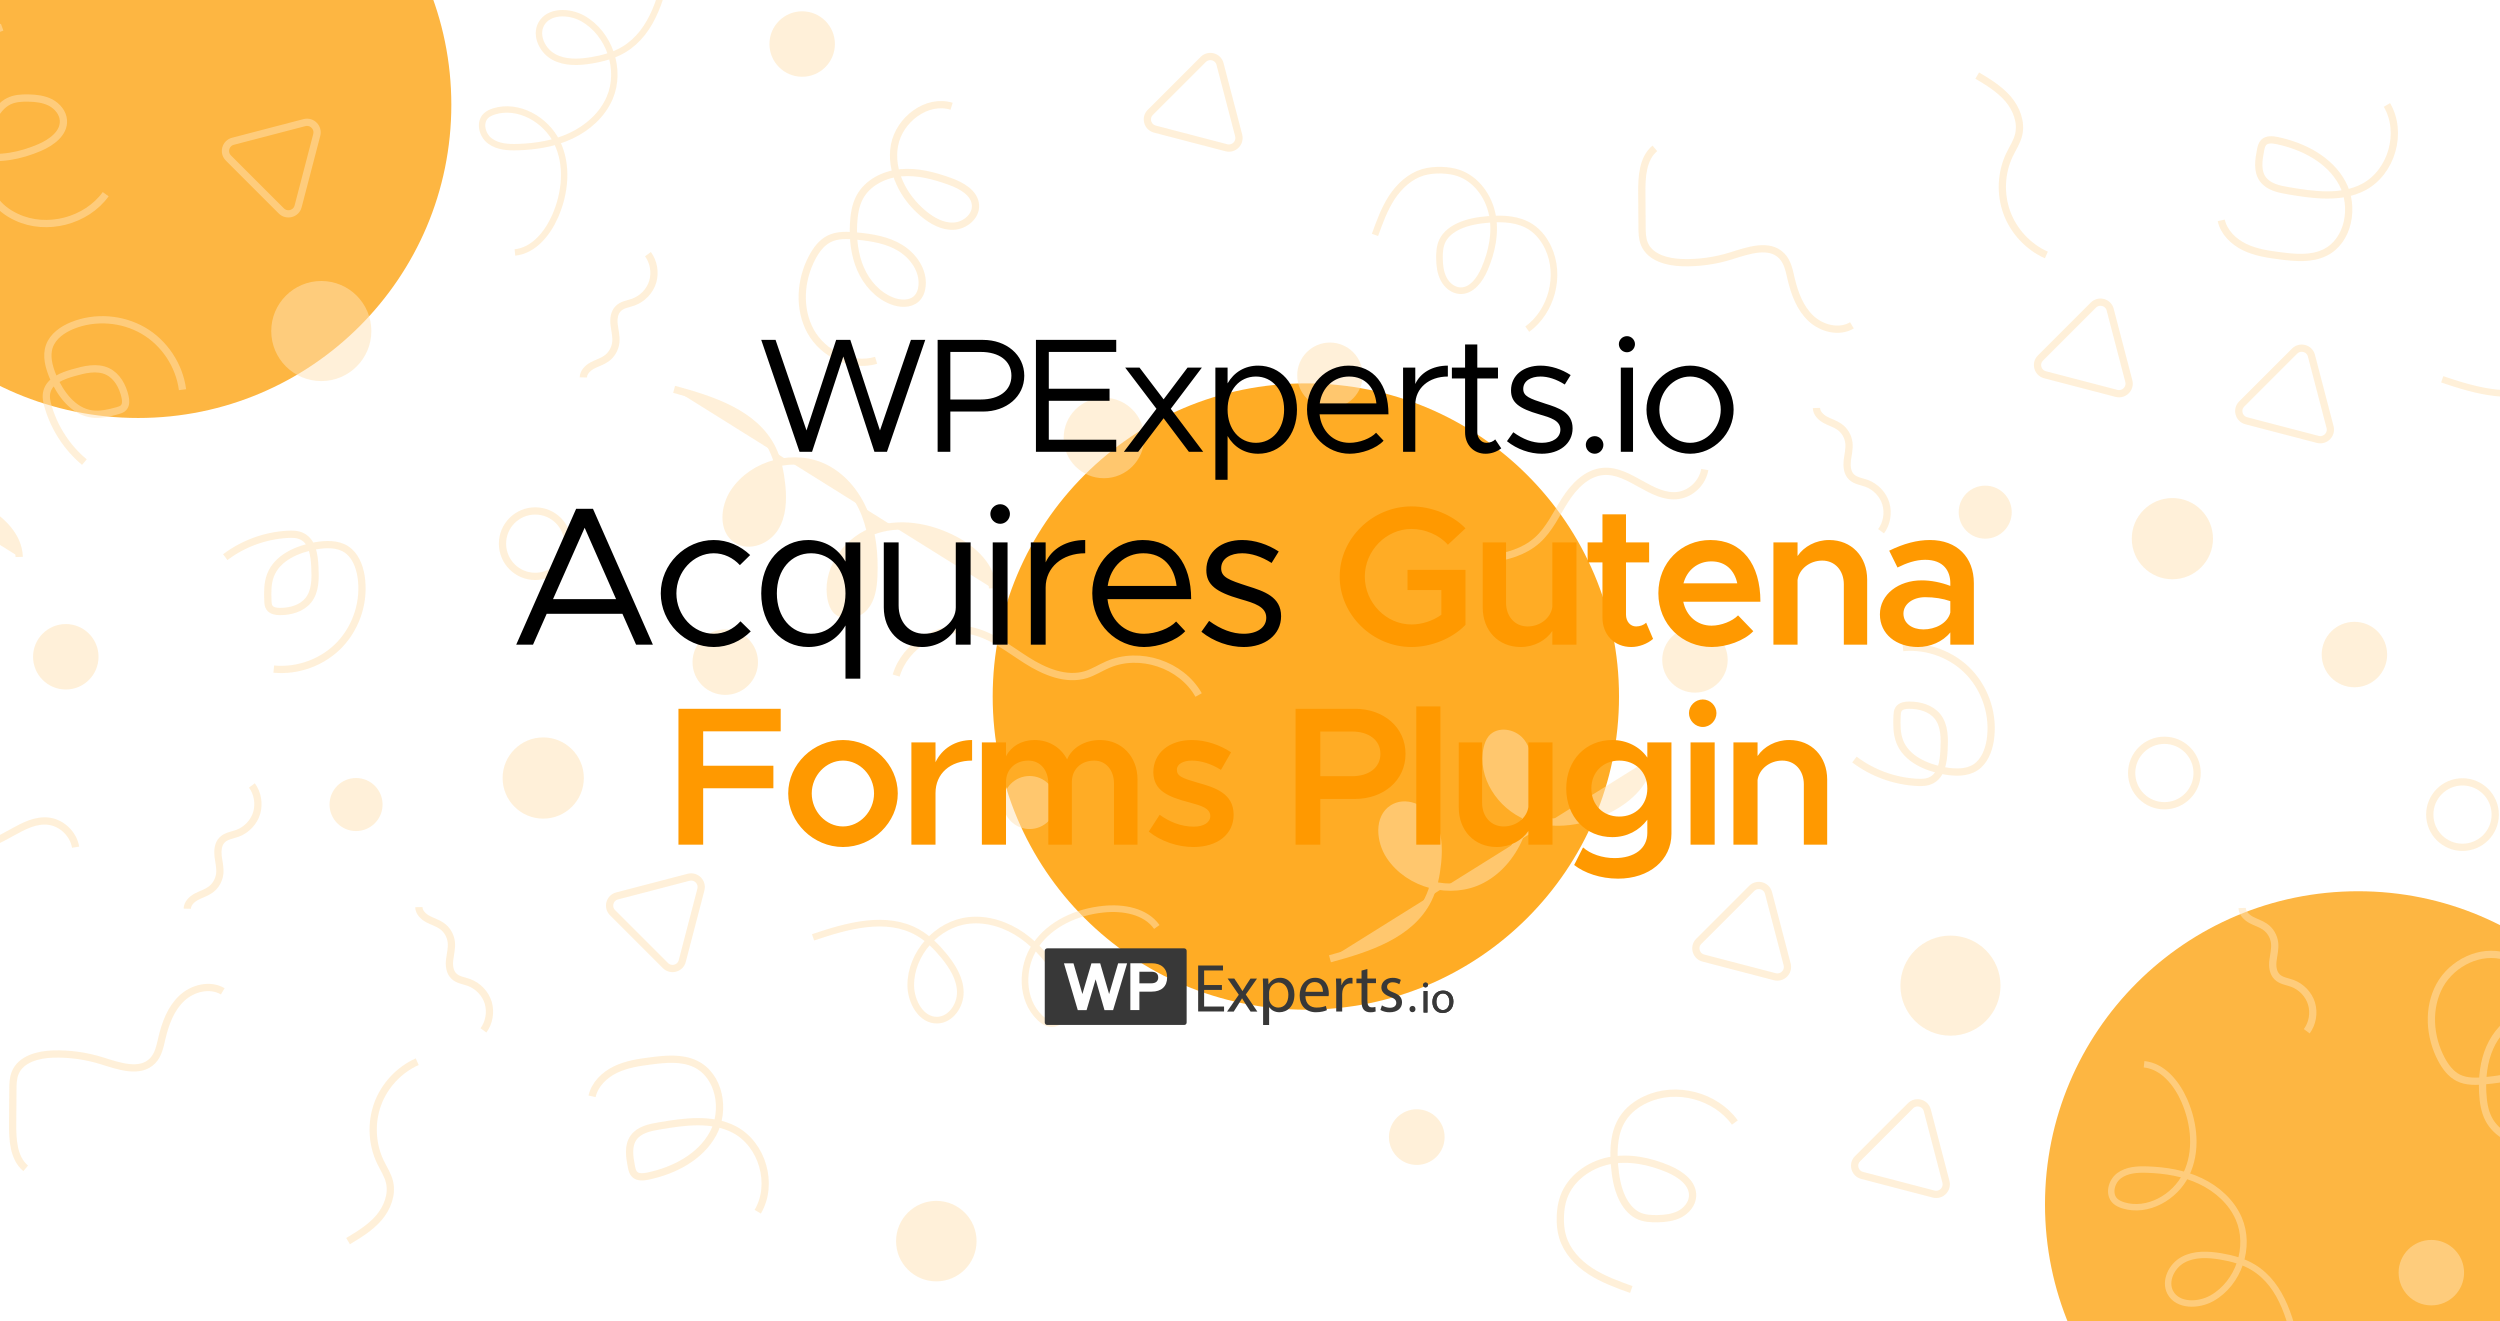 <svg width="350" height="185" viewBox="0 0 350 185" fill="none" xmlns="http://www.w3.org/2000/svg">
<g clip-path="url(#clip0_2443_143)">
<g filter="url(#filter0_f_2443_143)">
<circle cx="19.343" cy="14.675" r="43.843" fill="#FDB642"/>
</g>
<g filter="url(#filter1_f_2443_143)">
<circle cx="182.819" cy="97.515" r="43.843" fill="#FFAC25"/>
</g>
<g filter="url(#filter2_f_2443_143)">
<circle cx="330.142" cy="168.617" r="43.843" fill="#FDB642"/>
</g>
<g opacity="0.51">
<path d="M133.224 14.875C129.746 13.805 125.9 16.748 125.231 20.327C124.562 23.905 126.469 27.584 129.278 29.908C130.482 30.912 131.97 31.748 133.525 31.664C135.097 31.581 136.669 30.293 136.569 28.721C136.452 26.982 134.579 25.962 132.94 25.377C130.749 24.591 128.425 23.972 126.101 24.189C123.776 24.407 121.435 25.577 120.348 27.634C119.746 28.771 119.562 30.092 119.495 31.38C119.395 33.52 119.629 35.694 120.482 37.651C121.335 39.607 122.857 41.33 124.846 42.116C125.967 42.567 127.405 42.651 128.291 41.831C128.793 41.363 129.044 40.661 129.094 39.975C129.278 37.852 127.873 35.845 126.067 34.724C124.261 33.604 122.087 33.253 119.964 33.052C118.643 32.918 117.221 32.852 116.051 33.453C115.014 33.989 114.278 34.975 113.726 36.012C112.021 39.189 111.753 43.236 113.492 46.397C115.248 49.557 119.194 51.48 122.656 50.443" stroke="#FFE2B4" stroke-width="1.016" stroke-miterlimit="10"/>
<path d="M31.537 78.004C34.028 76.114 37.088 74.994 40.215 74.81C40.951 74.76 41.72 74.776 42.356 75.128C43.744 75.864 43.995 77.72 44.078 79.291C44.162 80.93 44.195 82.736 43.175 84.024C42.255 85.178 40.684 85.612 39.195 85.612C38.643 85.612 38.025 85.512 37.724 85.061C37.54 84.793 37.523 84.442 37.506 84.124C37.456 82.903 37.439 81.666 37.874 80.529C38.811 78.088 41.587 76.883 44.162 76.415C45.617 76.165 47.239 76.098 48.476 76.9C49.714 77.703 50.316 79.225 50.55 80.68C51.085 84.074 49.964 87.669 47.623 90.178C45.282 92.686 41.737 94.007 38.326 93.673" stroke="#FFE2B4" stroke-width="1.016" stroke-miterlimit="10"/>
<path d="M82.89 153.487C83.258 151.815 84.613 150.494 86.168 149.741C87.723 148.989 89.445 148.738 91.134 148.521C93.225 148.253 95.466 148.036 97.372 148.956C100.75 150.578 101.619 155.41 99.83 158.705C98.041 161.999 94.379 163.888 90.7 164.658C90.064 164.791 89.295 164.858 88.844 164.407C88.559 164.123 88.476 163.705 88.392 163.303C88.124 161.932 87.89 160.394 88.71 159.256C89.496 158.169 90.951 157.852 92.272 157.634C95.8 157.032 99.629 156.481 102.807 158.136C106.753 160.21 108.358 165.795 106.084 169.641" stroke="#FFE2B4" stroke-width="1.016" stroke-miterlimit="10"/>
<path d="M-19.6 106.098C-17.175 106.382 -14.717 107.068 -12.894 108.69C-11.172 110.211 -10.202 112.402 -8.965 114.342C-7.727 116.281 -5.921 118.154 -3.63 118.338C0.099 118.639 3.176 114.459 6.888 114.977C8.711 115.245 10.283 116.783 10.584 118.606" stroke="#FFE2B4" stroke-width="1.016" stroke-miterlimit="10"/>
<path d="M48.727 173.754C50.282 172.834 51.854 171.864 53.041 170.493C54.212 169.121 54.948 167.232 54.53 165.476C54.296 164.489 53.71 163.62 53.259 162.683C52.055 160.175 51.921 157.182 52.874 154.573C53.827 151.964 55.867 149.774 58.409 148.637" stroke="#FFE2B4" stroke-width="1.016" stroke-miterlimit="10"/>
<path d="M3.594 163.569C1.871 162.114 1.754 159.555 1.771 157.315C1.788 155.743 1.788 154.171 1.804 152.599C1.804 151.78 1.821 150.944 2.139 150.174C2.942 148.251 5.35 147.632 7.423 147.566C9.714 147.499 12.022 147.816 14.229 148.502C16.637 149.255 19.614 150.325 21.369 148.502C22.189 147.666 22.406 146.445 22.674 145.308C23.159 143.268 23.911 141.211 25.433 139.773C26.955 138.335 29.396 137.716 31.185 138.786" stroke="#FFE2B4" stroke-width="1.016" stroke-miterlimit="10"/>
<path d="M125.465 94.576C126.719 90.295 131.519 87.418 135.883 88.288C138.793 88.873 141.184 90.83 143.692 92.418C146.184 94.007 149.227 95.311 152.054 94.442C153.107 94.107 154.06 93.489 155.064 93.054C159.545 91.081 165.398 93.02 167.806 97.301" stroke="#FFE2B4" stroke-width="1.016" stroke-miterlimit="10"/>
<path d="M81.667 52.839C81.683 52.12 82.269 51.535 82.904 51.184C83.54 50.833 84.242 50.649 84.844 50.231C85.613 49.712 86.115 48.843 86.215 47.923C86.299 47.104 86.081 46.301 85.981 45.482C85.881 44.662 85.981 43.759 86.566 43.191C87.118 42.639 87.954 42.555 88.69 42.288C89.961 41.819 90.998 40.733 91.382 39.445C91.767 38.141 91.516 36.669 90.713 35.582" stroke="#FFE2B4" stroke-width="1.016" stroke-miterlimit="10"/>
<path d="M26.219 127.218C26.236 126.499 26.821 125.914 27.456 125.563C28.092 125.212 28.794 125.028 29.396 124.61C30.165 124.091 30.667 123.222 30.767 122.302C30.851 121.483 30.634 120.68 30.533 119.86C30.45 119.041 30.533 118.138 31.119 117.57C31.67 117.018 32.506 116.934 33.242 116.667C34.513 116.198 35.55 115.111 35.934 113.824C36.319 112.519 36.068 111.048 35.266 109.961" stroke="#FFE2B4" stroke-width="1.016" stroke-miterlimit="10"/>
<path d="M0.299 3.809C-1.674 4.511 -3.68 5.247 -5.436 6.384C-7.192 7.521 -8.714 9.16 -9.316 11.183C-9.6 12.12 -9.667 13.089 -9.634 14.059C-9.6 14.946 -9.483 15.849 -9.182 16.685C-8.246 19.377 -5.62 21.267 -2.828 21.835C-0.035 22.404 2.908 21.785 5.533 20.665C7.206 19.945 8.995 18.658 8.878 16.852C8.811 15.782 8.025 14.862 7.089 14.36C6.135 13.875 5.049 13.742 3.978 13.725C3.042 13.708 2.055 13.758 1.219 14.176C0.216 14.678 -0.503 15.631 -0.988 16.634C-1.674 18.073 -1.925 19.678 -2.058 21.267C-2.242 23.507 -2.109 25.882 -0.888 27.755C-0.119 28.942 1.052 29.828 2.34 30.414C6.554 32.387 12.072 30.949 14.798 27.186" stroke="#FFE2B4" stroke-width="1.016" stroke-miterlimit="10"/>
<path d="M-41.891 50.113C-36.573 51.551 -30.637 53.441 -28.162 58.374C-27.359 59.979 -27.008 61.785 -26.824 63.575C-26.623 65.615 -26.69 67.822 -27.794 69.544C-28.898 71.284 -31.356 72.27 -33.095 71.183C-35.202 69.862 -34.901 66.585 -33.53 64.511C-30.837 60.448 -24.934 58.926 -20.62 61.183C-18.045 62.521 -16.155 64.979 -15.118 67.688C-14.082 70.397 -13.814 73.357 -13.931 76.25C-13.998 77.789 -14.216 79.444 -15.219 80.615C-16.239 81.785 -18.296 82.136 -19.282 80.949C-19.583 80.581 -19.75 80.096 -19.868 79.628C-20.771 75.698 -18.011 71.534 -14.266 70.029C-10.52 68.524 -6.155 69.31 -2.594 71.183C0.065 72.588 2.607 74.963 2.691 77.972" fill="#FFE2B4"/>
<path d="M-41.891 50.113C-36.573 51.551 -30.637 53.441 -28.162 58.374C-27.359 59.979 -27.008 61.785 -26.824 63.575C-26.623 65.615 -26.69 67.822 -27.794 69.544C-28.898 71.284 -31.356 72.27 -33.095 71.183C-35.202 69.862 -34.901 66.585 -33.53 64.511C-30.837 60.448 -24.934 58.926 -20.62 61.183C-18.045 62.521 -16.155 64.979 -15.118 67.688C-14.082 70.397 -13.814 73.357 -13.931 76.25C-13.998 77.789 -14.216 79.444 -15.219 80.615C-16.239 81.785 -18.296 82.136 -19.282 80.949C-19.583 80.581 -19.75 80.096 -19.868 79.628C-20.771 75.698 -18.011 71.534 -14.266 70.029C-10.52 68.524 -6.155 69.31 -2.594 71.183C0.065 72.588 2.607 74.963 2.691 77.972" stroke="#FFE2B4" stroke-width="1.016" stroke-miterlimit="10"/>
<path d="M93.71 -5.691C92.807 -0.909 91.519 4.426 87.339 6.934C85.984 7.753 84.412 8.171 82.857 8.439C81.068 8.74 79.128 8.84 77.539 7.971C75.951 7.118 74.914 5.011 75.75 3.405C76.787 1.466 79.68 1.516 81.586 2.586C85.332 4.693 87.054 9.777 85.349 13.723C84.329 16.081 82.305 17.887 79.981 18.991C77.673 20.094 75.081 20.512 72.523 20.596C71.151 20.646 69.697 20.562 68.593 19.743C67.489 18.924 67.055 17.134 68.041 16.198C68.359 15.897 68.76 15.73 69.162 15.596C72.556 14.543 76.402 16.7 77.974 19.91C79.546 23.121 79.145 27 77.723 30.261C76.653 32.686 74.73 35.077 72.088 35.345" stroke="#FFE2B4" stroke-width="0.897" stroke-miterlimit="10"/>
<path d="M113.827 131.231C118.609 129.609 124.094 128.054 128.492 130.546C129.93 131.365 131.117 132.552 132.154 133.823C133.341 135.278 134.412 136.984 134.445 138.873C134.479 140.763 133.107 142.77 131.234 142.82C128.96 142.887 127.522 140.228 127.505 137.954C127.489 133.489 131.218 129.325 135.649 128.857C138.291 128.572 140.984 129.475 143.157 131.014C145.331 132.552 147.037 134.659 148.408 136.933C149.144 138.137 149.813 139.509 149.646 140.913C149.462 142.318 148.074 143.639 146.719 143.221C146.301 143.087 145.933 142.82 145.599 142.502C142.907 139.96 142.907 135.378 144.997 132.335C147.087 129.291 150.8 127.653 154.478 127.285C157.221 127 160.365 127.536 161.953 129.776" stroke="#FFE2B4" stroke-width="0.931" stroke-miterlimit="10"/>
<path d="M101.536 97.285C104.066 97.285 106.118 95.234 106.118 92.703C106.118 90.172 104.066 88.121 101.536 88.121C99.005 88.121 96.954 90.172 96.954 92.703C96.954 95.234 99.005 97.285 101.536 97.285Z" fill="#FFE2B4"/>
<path d="M74.931 80.695C77.461 80.695 79.513 78.644 79.513 76.113C79.513 73.583 77.461 71.531 74.931 71.531C72.4 71.531 70.349 73.583 70.349 76.113C70.349 78.644 72.4 80.695 74.931 80.695Z" stroke="#FFE2B4" stroke-width="1.016" stroke-miterlimit="10"/>
<path d="M9.212 96.531C11.743 96.531 13.794 94.48 13.794 91.949C13.794 89.419 11.743 87.367 9.212 87.367C6.682 87.367 4.63 89.419 4.63 91.949C4.63 94.48 6.682 96.531 9.212 96.531Z" fill="#FFE2B4"/>
<path d="M112.305 10.746C114.835 10.746 116.887 8.694 116.887 6.164C116.887 3.633 114.835 1.582 112.305 1.582C109.774 1.582 107.723 3.633 107.723 6.164C107.723 8.694 109.774 10.746 112.305 10.746Z" fill="#FFE2B4"/>
<path d="M154.545 66.951C157.658 66.951 160.181 64.427 160.181 61.315C160.181 58.203 157.658 55.68 154.545 55.68C151.433 55.68 148.91 58.203 148.91 61.315C148.91 64.427 151.433 66.951 154.545 66.951Z" fill="#FFE2B4"/>
<path d="M131.084 168.413C134.035 168.413 136.428 170.806 136.428 173.757C136.428 176.708 134.035 179.1 131.084 179.101C128.133 179.101 125.741 176.708 125.741 173.757C125.741 170.806 128.133 168.413 131.084 168.413Z" fill="#FFE2B4" stroke="#FFE2B4" stroke-width="0.583"/>
<path d="M76.051 114.609C79.191 114.609 81.737 112.064 81.737 108.924C81.737 105.784 79.191 103.238 76.051 103.238C72.911 103.238 70.366 105.784 70.366 108.924C70.366 112.064 72.911 114.609 76.051 114.609Z" fill="#FFE2B4"/>
<path d="M44.981 53.353C48.851 53.353 51.988 50.216 51.988 46.346C51.988 42.477 48.851 39.34 44.981 39.34C41.112 39.34 37.975 42.477 37.975 46.346C37.975 50.216 41.112 53.353 44.981 53.353Z" fill="#FFE2B4"/>
<path d="M49.847 116.347C51.898 116.347 53.56 114.684 53.56 112.634C53.56 110.584 51.898 108.922 49.847 108.922C47.797 108.922 46.135 110.584 46.135 112.634C46.135 114.684 47.797 116.347 49.847 116.347Z" fill="#FFE2B4"/>
<path d="M144.144 116.065C146.194 116.065 147.856 114.403 147.856 112.353C147.856 110.303 146.194 108.641 144.144 108.641C142.094 108.641 140.432 110.303 140.432 112.353C140.432 114.403 142.094 116.065 144.144 116.065Z" fill="#FFE2B4"/>
<path d="M96.402 122.819L86.402 125.428C85.349 125.695 84.981 127.016 85.767 127.786L93.158 135.177C93.927 135.946 95.248 135.595 95.516 134.541L98.124 124.541C98.392 123.505 97.456 122.551 96.402 122.819Z" stroke="#FFE2B4" stroke-width="1.016" stroke-miterlimit="10"/>
<path d="M42.623 17.167L32.623 19.775C31.57 20.043 31.202 21.364 31.988 22.133L39.379 29.524C40.148 30.294 41.469 29.942 41.737 28.889L44.346 18.889C44.613 17.852 43.677 16.899 42.623 17.167Z" stroke="#FFE2B4" stroke-width="1.016" stroke-miterlimit="10"/>
<path d="M11.811 64.695C9.409 62.692 7.629 59.962 6.747 56.957C6.532 56.251 6.376 55.498 6.575 54.8C6.98 53.282 8.732 52.62 10.245 52.185C11.822 51.735 13.575 51.296 15.059 52C16.39 52.637 17.167 54.071 17.502 55.521C17.626 56.058 17.668 56.684 17.295 57.079C17.076 57.318 16.738 57.413 16.432 57.501C15.254 57.825 14.052 58.119 12.846 57.952C10.256 57.588 8.459 55.154 7.423 52.751C6.852 51.389 6.421 49.824 6.925 48.438C7.429 47.051 8.776 46.122 10.141 45.567C13.328 44.282 17.084 44.565 20.054 46.282C23.025 47.999 25.11 51.156 25.551 54.555" stroke="#FFE2B4" stroke-width="1.016" stroke-miterlimit="10"/>
<path d="M94.376 54.508C99.694 55.946 105.63 57.836 108.105 62.769C108.908 64.374 109.259 66.18 109.443 67.969C109.643 70.009 109.576 72.217 108.473 73.939C107.369 75.678 104.911 76.665 103.172 75.578C101.065 74.257 101.366 70.979 102.737 68.906C105.429 64.842 111.332 63.32 115.647 65.578C118.222 66.916 120.111 69.374 121.148 72.083C122.185 74.792 122.453 77.752 122.336 80.645C122.269 82.183 122.051 83.839 121.048 85.009C120.028 86.18 117.971 86.531 116.984 85.344C116.683 84.976 116.516 84.491 116.399 84.022C115.496 80.093 118.255 75.929 122.001 74.424C125.747 72.919 130.111 73.705 133.673 75.578C136.332 76.983 138.874 79.357 138.957 82.367" fill="#FFE2B4"/>
<path d="M94.376 54.508C99.694 55.946 105.63 57.836 108.105 62.769C108.908 64.374 109.259 66.18 109.443 67.969C109.643 70.009 109.576 72.217 108.473 73.939C107.369 75.678 104.911 76.665 103.172 75.578C101.065 74.257 101.366 70.979 102.737 68.906C105.429 64.842 111.332 63.32 115.647 65.578C118.222 66.916 120.111 69.374 121.148 72.083C122.185 74.792 122.453 77.752 122.336 80.645C122.269 82.183 122.051 83.839 121.048 85.009C120.028 86.18 117.971 86.531 116.984 85.344C116.683 84.976 116.516 84.491 116.399 84.022C115.496 80.093 118.255 75.929 122.001 74.424C125.747 72.919 130.111 73.705 133.673 75.578C136.332 76.983 138.874 79.357 138.957 82.367" stroke="#FFE2B4" stroke-width="1.016" stroke-miterlimit="10"/>
<path d="M58.637 126.997C58.654 127.716 59.239 128.301 59.874 128.652C60.51 129.003 61.212 129.187 61.814 129.605C62.583 130.124 63.085 130.993 63.185 131.913C63.269 132.732 63.052 133.535 62.951 134.354C62.851 135.174 62.951 136.077 63.537 136.645C64.088 137.197 64.924 137.281 65.66 137.548C66.931 138.017 67.968 139.103 68.353 140.391C68.737 141.695 68.486 143.167 67.684 144.254" stroke="#FFE2B4" stroke-width="1.016" stroke-miterlimit="10"/>
<path d="M361.308 169.461C357.829 170.531 353.983 167.588 353.314 164.009C352.646 160.431 354.552 156.752 357.361 154.428C358.565 153.424 360.054 152.588 361.609 152.672C363.181 152.755 364.752 154.043 364.652 155.615C364.535 157.354 362.662 158.374 361.023 158.959C358.833 159.745 356.508 160.364 354.184 160.147C351.86 159.929 349.519 158.759 348.432 156.702C347.83 155.565 347.646 154.244 347.579 152.956C347.478 150.816 347.713 148.642 348.565 146.685C349.418 144.729 350.94 143.006 352.93 142.22C354.05 141.769 355.488 141.685 356.375 142.505C356.876 142.973 357.127 143.675 357.177 144.361C357.361 146.484 355.957 148.491 354.151 149.612C352.345 150.732 350.171 151.083 348.047 151.284C346.726 151.418 345.305 151.484 344.134 150.882C343.097 150.347 342.361 149.361 341.81 148.324C340.104 145.147 339.836 141.1 341.575 137.939C343.331 134.779 347.278 132.856 350.739 133.893" stroke="#FFE2B4" stroke-width="1.016" stroke-miterlimit="10"/>
<path d="M259.62 106.332C262.111 108.222 265.172 109.342 268.299 109.526C269.034 109.576 269.804 109.559 270.439 109.208C271.827 108.472 272.078 106.616 272.162 105.044C272.245 103.406 272.279 101.6 271.259 100.312C270.339 99.158 268.767 98.723 267.279 98.723C266.727 98.723 266.108 98.824 265.807 99.275C265.623 99.543 265.606 99.894 265.59 100.212C265.54 101.432 265.523 102.67 265.958 103.807C266.894 106.248 269.67 107.452 272.245 107.921C273.7 108.171 275.322 108.238 276.559 107.436C277.797 106.633 278.399 105.111 278.633 103.656C279.168 100.262 278.048 96.667 275.707 94.158C273.366 91.65 269.82 90.329 266.409 90.663" stroke="#FFE2B4" stroke-width="1.016" stroke-miterlimit="10"/>
<path d="M310.974 30.849C311.342 32.521 312.696 33.842 314.251 34.594C315.807 35.347 317.529 35.598 319.218 35.815C321.308 36.083 323.549 36.3 325.455 35.38C328.833 33.758 329.703 28.926 327.913 25.631C326.124 22.337 322.462 20.448 318.783 19.678C318.148 19.544 317.378 19.478 316.927 19.929C316.643 20.213 316.559 20.631 316.475 21.033C316.208 22.404 315.974 23.942 316.793 25.079C317.579 26.166 319.034 26.484 320.355 26.702C323.883 27.304 327.713 27.855 330.89 26.2C334.836 24.126 336.442 18.541 334.168 14.695" stroke="#FFE2B4" stroke-width="1.016" stroke-miterlimit="10"/>
<path d="M208.483 78.242C210.908 77.958 213.366 77.272 215.189 75.65C216.911 74.129 217.881 71.938 219.119 69.998C220.356 68.058 222.162 66.186 224.453 66.001C228.182 65.701 231.259 69.881 234.971 69.363C236.794 69.095 238.366 67.557 238.667 65.734" stroke="#FFE2B4" stroke-width="1.016" stroke-miterlimit="10"/>
<path d="M276.81 10.582C278.365 11.502 279.937 12.472 281.125 13.843C282.295 15.214 283.031 17.104 282.613 18.86C282.379 19.847 281.794 20.716 281.342 21.652C280.138 24.161 280.004 27.154 280.957 29.763C281.911 32.371 283.951 34.562 286.492 35.699" stroke="#FFE2B4" stroke-width="1.016" stroke-miterlimit="10"/>
<path d="M231.677 20.767C229.955 22.222 229.838 24.78 229.854 27.021C229.871 28.593 229.871 30.165 229.888 31.737C229.888 32.556 229.905 33.392 230.222 34.162C231.025 36.085 233.433 36.703 235.506 36.77C237.797 36.837 240.105 36.52 242.312 35.834C244.72 35.081 247.697 34.011 249.453 35.834C250.272 36.67 250.49 37.891 250.757 39.028C251.242 41.068 251.995 43.125 253.516 44.563C255.038 46.001 257.479 46.62 259.269 45.55" stroke="#FFE2B4" stroke-width="1.016" stroke-miterlimit="10"/>
<path d="M313.9 127.118C313.917 127.837 314.502 128.422 315.138 128.773C315.773 129.124 316.475 129.308 317.077 129.726C317.847 130.245 318.348 131.114 318.449 132.034C318.532 132.853 318.315 133.656 318.215 134.475C318.114 135.295 318.215 136.198 318.8 136.766C319.352 137.318 320.188 137.402 320.924 137.669C322.194 138.138 323.231 139.225 323.616 140.512C324 141.816 323.75 143.288 322.947 144.375" stroke="#FFE2B4" stroke-width="1.016" stroke-miterlimit="10"/>
<path d="M254.302 57.118C254.319 57.837 254.904 58.422 255.54 58.773C256.175 59.124 256.877 59.308 257.479 59.726C258.249 60.245 258.75 61.114 258.851 62.034C258.934 62.853 258.717 63.656 258.617 64.475C258.533 65.295 258.617 66.198 259.202 66.766C259.754 67.318 260.59 67.402 261.326 67.669C262.596 68.138 263.633 69.225 264.018 70.512C264.402 71.817 264.152 73.288 263.349 74.375" stroke="#FFE2B4" stroke-width="1.016" stroke-miterlimit="10"/>
<path d="M228.383 180.531C226.41 179.829 224.403 179.093 222.647 177.956C220.891 176.819 219.37 175.18 218.768 173.157C218.483 172.22 218.416 171.25 218.45 170.281C218.483 169.394 218.6 168.491 218.901 167.655C219.838 164.963 222.463 163.073 225.256 162.505C228.048 161.936 230.991 162.555 233.617 163.675C235.289 164.394 237.078 165.682 236.961 167.488C236.894 168.558 236.108 169.478 235.172 169.98C234.219 170.464 233.132 170.598 232.062 170.615C231.125 170.632 230.139 170.582 229.303 170.163C228.299 169.662 227.58 168.709 227.095 167.705C226.41 166.267 226.159 164.662 226.025 163.073C225.841 160.832 225.975 158.458 227.196 156.585C227.965 155.398 229.135 154.511 230.423 153.926C234.637 151.953 240.155 153.391 242.881 157.154" stroke="#FFE2B4" stroke-width="1.016" stroke-miterlimit="10"/>
<path d="M192.497 32.888C193.149 31.082 193.801 29.276 194.838 27.671C195.892 26.066 197.38 24.678 199.203 24.126C200.055 23.875 200.942 23.808 201.828 23.825C202.631 23.858 203.45 23.959 204.219 24.226C206.677 25.079 208.4 27.47 208.918 30.029C209.437 32.587 208.868 35.246 207.848 37.637C207.196 39.159 206.009 40.798 204.37 40.697C203.4 40.631 202.564 39.928 202.112 39.059C201.661 38.189 201.544 37.203 201.527 36.216C201.51 35.363 201.56 34.46 201.945 33.691C202.397 32.771 203.266 32.119 204.186 31.684C205.507 31.066 206.962 30.831 208.417 30.714C210.457 30.547 212.631 30.664 214.336 31.785C215.406 32.487 216.226 33.557 216.761 34.728C218.55 38.574 217.246 43.59 213.818 46.082" stroke="#FFE2B4" stroke-width="0.926" stroke-miterlimit="10"/>
<path d="M186.193 134.227C191.51 132.788 197.447 130.899 199.922 125.966C200.724 124.36 201.075 122.554 201.259 120.765C201.46 118.725 201.393 116.518 200.289 114.795C199.186 113.056 196.728 112.07 194.989 113.157C192.882 114.478 193.183 117.755 194.554 119.829C197.246 123.892 203.149 125.414 207.463 123.156C210.039 121.819 211.928 119.361 212.965 116.652C214.002 113.943 214.269 110.983 214.152 108.09C214.085 106.551 213.868 104.896 212.865 103.725C211.845 102.555 209.788 102.204 208.801 103.391C208.5 103.759 208.333 104.244 208.216 104.712C207.313 108.642 210.072 112.805 213.818 114.31C217.564 115.815 221.928 115.029 225.49 113.157C228.149 111.752 230.69 109.377 230.774 106.367" fill="#FFE2B4"/>
<path d="M186.193 134.227C191.51 132.788 197.447 130.899 199.922 125.966C200.724 124.36 201.075 122.554 201.259 120.765C201.46 118.725 201.393 116.518 200.289 114.795C199.186 113.056 196.728 112.07 194.989 113.157C192.882 114.478 193.183 117.755 194.554 119.829C197.246 123.892 203.149 125.414 207.463 123.156C210.039 121.819 211.928 119.361 212.965 116.652C214.002 113.943 214.269 110.983 214.152 108.09C214.085 106.551 213.868 104.896 212.865 103.725C211.845 102.555 209.788 102.204 208.801 103.391C208.5 103.759 208.333 104.244 208.216 104.712C207.313 108.642 210.072 112.805 213.818 114.31C217.564 115.815 221.928 115.029 225.49 113.157C228.149 111.752 230.69 109.377 230.774 106.367" stroke="#FFE2B4" stroke-width="1.016" stroke-miterlimit="10"/>
<path d="M321.793 190.031C320.89 185.249 319.603 179.914 315.422 177.406C314.067 176.587 312.496 176.169 310.94 175.901C309.151 175.6 307.211 175.5 305.623 176.369C304.034 177.222 302.997 179.329 303.833 180.934C304.87 182.874 307.763 182.824 309.67 181.754C313.415 179.647 315.138 174.563 313.432 170.617C312.412 168.259 310.389 166.453 308.064 165.349C305.757 164.246 303.165 163.828 300.606 163.744C299.235 163.694 297.78 163.777 296.676 164.597C295.573 165.416 295.138 167.205 296.125 168.142C296.442 168.443 296.844 168.61 297.245 168.744C300.64 169.797 304.486 167.64 306.058 164.43C307.629 161.219 307.228 157.339 305.807 154.078C304.736 151.654 302.813 149.262 300.171 148.995" stroke="#FFE2B4" stroke-width="0.897" stroke-miterlimit="10"/>
<path d="M341.91 53.105C346.692 54.727 352.177 56.282 356.575 53.79C358.013 52.971 359.201 51.784 360.237 50.513C361.425 49.058 362.495 47.352 362.528 45.463C362.562 43.573 361.191 41.566 359.318 41.516C357.044 41.449 355.605 44.108 355.589 46.382C355.572 50.847 359.301 55.011 363.732 55.479C366.375 55.764 369.067 54.861 371.241 53.322C373.415 51.784 375.12 49.677 376.491 47.403C377.227 46.199 377.896 44.827 377.729 43.423C377.545 42.018 376.157 40.697 374.803 41.115C374.384 41.249 374.017 41.516 373.682 41.834C370.99 44.376 370.99 48.958 373.08 52.001C375.17 55.044 378.883 56.683 382.562 57.051C385.304 57.336 388.448 56.8 390.036 54.56" stroke="#FFE2B4" stroke-width="0.931" stroke-miterlimit="10"/>
<path d="M329.619 87.055C332.15 87.055 334.201 89.106 334.201 91.637C334.201 94.167 332.15 96.219 329.619 96.219C327.089 96.219 325.037 94.167 325.037 91.637C325.037 89.106 327.089 87.055 329.619 87.055Z" fill="#FFE2B4"/>
<path d="M303.014 103.641C305.545 103.641 307.596 105.692 307.596 108.223C307.596 110.753 305.545 112.805 303.014 112.805C300.484 112.805 298.432 110.753 298.432 108.223C298.432 105.692 300.484 103.641 303.014 103.641Z" stroke="#FFE2B4" stroke-width="1.016" stroke-miterlimit="10"/>
<path d="M237.296 87.805C239.826 87.805 241.878 89.856 241.878 92.387C241.878 94.917 239.826 96.969 237.296 96.969C234.765 96.969 232.714 94.917 232.714 92.387C232.714 89.856 234.765 87.805 237.296 87.805Z" fill="#FFE2B4"/>
<path d="M340.388 173.59C342.919 173.59 344.97 175.642 344.97 178.172C344.97 180.703 342.919 182.754 340.388 182.754C337.858 182.754 335.806 180.703 335.806 178.172C335.806 175.642 337.858 173.59 340.388 173.59Z" fill="#FFE2B4"/>
<path d="M198.35 155.297C200.502 155.297 202.246 157.042 202.246 159.194C202.246 161.345 200.502 163.09 198.35 163.09C196.198 163.09 194.453 161.345 194.453 159.194C194.453 157.042 196.198 155.297 198.35 155.297Z" fill="#FFE2B4"/>
<path d="M186.193 47.957C188.723 47.957 190.775 50.009 190.775 52.539C190.775 55.07 188.723 57.121 186.193 57.121C183.662 57.121 181.611 55.07 181.611 52.539C181.611 50.009 183.662 47.957 186.193 47.957Z" fill="#FFE2B4"/>
<path d="M304.135 69.727C307.275 69.727 309.82 72.272 309.82 75.412C309.82 78.552 307.275 81.098 304.135 81.098C300.994 81.098 298.449 78.552 298.449 75.412C298.449 72.272 300.994 69.727 304.135 69.727Z" fill="#FFE2B4"/>
<path d="M273.065 130.983C276.934 130.983 280.071 134.12 280.071 137.989C280.071 141.859 276.934 144.996 273.065 144.996C269.195 144.996 266.058 141.859 266.058 137.989C266.058 134.12 269.195 130.983 273.065 130.983Z" fill="#FFE2B4"/>
<path d="M277.931 67.989C279.981 67.989 281.643 69.651 281.643 71.702C281.643 73.752 279.981 75.414 277.931 75.414C275.88 75.414 274.218 73.752 274.218 71.702C274.218 69.651 275.88 67.989 277.931 67.989Z" fill="#FFE2B4"/>
<path d="M324.485 61.517L314.486 58.908C313.432 58.641 313.064 57.32 313.85 56.55L321.241 49.159C322.011 48.39 323.332 48.741 323.599 49.795L326.208 59.794C326.475 60.831 325.539 61.784 324.485 61.517Z" stroke="#FFE2B4" stroke-width="1.016" stroke-miterlimit="10"/>
<path d="M270.707 167.169L260.707 164.561C259.653 164.293 259.285 162.972 260.071 162.203L267.463 154.812C268.232 154.042 269.553 154.393 269.82 155.447L272.429 165.447C272.697 166.484 271.76 167.437 270.707 167.169Z" stroke="#FFE2B4" stroke-width="1.016" stroke-miterlimit="10"/>
<path d="M248.478 136.74L238.478 134.131C237.425 133.863 237.057 132.542 237.843 131.773L245.234 124.382C246.003 123.613 247.324 123.964 247.592 125.017L250.2 135.017C250.468 136.054 249.531 137.007 248.478 136.74Z" stroke="#FFE2B4" stroke-width="1.016" stroke-miterlimit="10"/>
<path d="M344.75 109.461C347.28 109.461 349.332 111.513 349.332 114.043C349.332 116.574 347.28 118.625 344.75 118.625C342.219 118.625 340.168 116.574 340.168 114.043C340.168 111.513 342.219 109.461 344.75 109.461Z" stroke="#FFE2B4" stroke-width="1.016" stroke-miterlimit="10"/>
<path d="M296.311 55.075L286.311 52.467C285.258 52.199 284.89 50.878 285.676 50.109L293.067 42.718C293.836 41.949 295.157 42.3 295.425 43.353L298.034 53.353C298.301 54.39 297.365 55.343 296.311 55.075Z" stroke="#FFE2B4" stroke-width="1.016" stroke-miterlimit="10"/>
<path d="M171.691 20.685L161.691 18.076C160.638 17.809 160.27 16.488 161.056 15.718L168.447 8.327C169.216 7.558 170.538 7.909 170.805 8.963L173.414 18.962C173.681 19.999 172.745 20.952 171.691 20.685Z" stroke="#FFE2B4" stroke-width="1.016" stroke-miterlimit="10"/>
</g>
<path d="M111.931 63.25L106.573 47.585H108.579L112.911 60.263L117.061 47.585H119.045L123.195 60.263L127.528 47.585H129.534L124.176 63.25H122.42L118.065 49.911L113.687 63.25H111.931ZM131.268 63.25V47.585H137.63C140.868 47.585 143.399 49.66 143.399 52.602C143.399 55.543 140.868 57.618 137.63 57.618H133.047V63.25H131.268ZM133.047 55.931H137.311C139.865 55.931 141.598 54.699 141.598 52.602C141.598 50.504 139.865 49.272 137.311 49.272H133.047V55.931ZM156.272 49.272H146.832V54.426H155.337V56.113H146.832V61.563H156.272V63.25H145.031V47.585H156.272V49.272ZM168.447 63.25H166.441L162.906 58.553L159.349 63.25H157.343L161.903 57.23L157.525 51.461H159.532L162.906 55.908L166.258 51.461H168.265L163.91 57.23L168.447 63.25ZM176.149 51.188C179.25 51.188 181.576 53.742 181.576 57.344C181.576 60.97 179.25 63.524 176.149 63.524C174.257 63.524 172.752 62.589 171.862 61.038V67.172H170.152V51.461H171.862V53.673C172.752 52.123 174.257 51.188 176.149 51.188ZM175.83 61.996C178.133 61.996 179.775 60.058 179.775 57.344C179.775 54.631 178.133 52.715 175.83 52.715C173.504 52.715 171.862 54.631 171.862 57.344C171.862 60.058 173.504 61.996 175.83 61.996ZM188.934 61.996C190.325 61.996 191.921 61.38 192.651 60.582L193.7 61.7C192.674 62.817 190.599 63.524 188.957 63.524C185.81 63.524 182.983 60.947 182.983 57.322C182.983 53.81 185.628 51.188 188.797 51.188C192.354 51.188 194.384 53.878 194.384 58.005H184.739C184.989 60.309 186.608 61.996 188.934 61.996ZM188.866 52.715C186.768 52.715 185.081 54.198 184.761 56.478H192.696C192.468 54.357 191.214 52.715 188.866 52.715ZM198.14 53.764C198.847 52.191 200.534 51.188 202.7 51.188V52.715C200.032 52.715 198.14 54.357 198.14 56.66V63.25H196.43V51.461H198.14V53.764ZM209.33 61.517L210.173 62.771C209.558 63.25 208.783 63.524 207.984 63.524C206.297 63.524 205.111 62.27 205.111 60.514V52.989H203.264V51.461H205.111V48.224H206.822V51.461H209.717V52.989H206.822V60.514C206.822 61.38 207.414 61.996 208.099 61.996C208.623 61.996 209.079 61.791 209.33 61.517ZM215.854 63.524C214.212 63.524 212.388 62.908 210.974 61.768L211.864 60.514C213.209 61.494 214.554 61.996 215.854 61.996C217.404 61.996 218.453 61.266 218.453 60.149C218.453 58.872 217.085 58.462 215.489 58.005C212.639 57.185 211.544 56.341 211.544 54.654C211.544 52.51 213.323 51.188 215.671 51.188C217.131 51.188 218.636 51.689 219.89 52.51L219.069 53.833C217.883 53.08 216.72 52.715 215.671 52.715C214.349 52.715 213.254 53.308 213.254 54.448C213.254 55.474 214.121 55.794 216.31 56.501C218.202 57.093 220.163 57.732 220.163 59.967C220.163 62.133 218.294 63.524 215.854 63.524ZM223.267 63.524C222.56 63.524 222.013 62.954 222.013 62.27C222.013 61.631 222.56 61.061 223.267 61.061C223.928 61.061 224.475 61.631 224.475 62.27C224.475 62.954 223.928 63.524 223.267 63.524ZM227.78 49.318C227.141 49.318 226.64 48.794 226.64 48.178C226.64 47.585 227.141 47.061 227.78 47.061C228.395 47.061 228.897 47.585 228.897 48.178C228.897 48.794 228.395 49.318 227.78 49.318ZM226.913 63.25V51.461H228.623V63.25H226.913ZM236.618 63.524C233.312 63.524 230.507 60.696 230.507 57.344C230.507 53.992 233.312 51.188 236.618 51.188C239.924 51.188 242.706 53.992 242.706 57.344C242.706 60.696 239.924 63.524 236.618 63.524ZM236.618 61.996C238.944 61.996 240.905 59.875 240.905 57.344C240.905 54.836 238.944 52.715 236.618 52.715C234.269 52.715 232.309 54.836 232.309 57.344C232.309 59.875 234.269 61.996 236.618 61.996ZM89.05 90.25L87.139 85.931H76.535L74.624 90.25H72.271L80.66 71.228H83.014L91.403 90.25H89.05ZM77.421 83.882H86.253L81.851 73.886L77.421 83.882ZM99.928 90.582C95.913 90.582 92.508 87.149 92.508 83.079C92.508 79.009 95.913 75.603 99.928 75.603C101.866 75.603 103.666 76.406 105.023 77.707L103.583 79.119C102.641 78.095 101.34 77.458 99.928 77.458C97.076 77.458 94.695 80.033 94.695 83.079C94.695 86.152 97.076 88.727 99.928 88.727C101.368 88.727 102.697 88.063 103.666 86.983L105.106 88.395C103.749 89.752 101.922 90.582 99.928 90.582ZM118.368 75.935H120.445V95.012H118.368V87.564C117.288 89.447 115.461 90.582 113.163 90.582C109.397 90.582 106.573 87.481 106.573 83.079C106.573 78.704 109.397 75.603 113.163 75.603C115.461 75.603 117.288 76.738 118.368 78.621V75.935ZM113.55 88.727C116.375 88.727 118.368 86.374 118.368 83.079C118.368 79.784 116.375 77.458 113.55 77.458C110.754 77.458 108.76 79.784 108.76 83.079C108.76 86.374 110.754 88.727 113.55 88.727ZM133.81 75.935H135.886V90.25H133.81V87.952C132.979 89.475 131.124 90.582 129.103 90.582C125.946 90.582 123.731 88.284 123.731 85.045V75.935H125.808V84.768C125.808 87.094 127.275 88.727 129.38 88.727C131.788 88.727 133.81 87.038 133.81 85.045V75.935ZM140.034 73.333C139.259 73.333 138.649 72.696 138.649 71.948C138.649 71.228 139.259 70.591 140.034 70.591C140.781 70.591 141.391 71.228 141.391 71.948C141.391 72.696 140.781 73.333 140.034 73.333ZM138.982 90.25V75.935H141.058V90.25H138.982ZM146.391 78.732C147.25 76.821 149.299 75.603 151.929 75.603V77.458C148.689 77.458 146.391 79.452 146.391 82.248V90.25H144.315V75.935H146.391V78.732ZM160.145 88.727C161.834 88.727 163.772 87.98 164.658 87.01L165.932 88.367C164.686 89.724 162.166 90.582 160.173 90.582C156.352 90.582 152.919 87.454 152.919 83.051C152.919 78.787 156.13 75.603 159.979 75.603C164.298 75.603 166.763 78.87 166.763 83.882H155.051C155.355 86.678 157.321 88.727 160.145 88.727ZM160.062 77.458C157.515 77.458 155.466 79.258 155.078 82.027H164.714C164.437 79.452 162.914 77.458 160.062 77.458ZM174.12 90.582C172.127 90.582 169.911 89.835 168.195 88.45L169.275 86.927C170.908 88.118 172.542 88.727 174.12 88.727C176.003 88.727 177.277 87.841 177.277 86.484C177.277 84.934 175.615 84.436 173.677 83.882C170.216 82.885 168.887 81.861 168.887 79.812C168.887 77.209 171.047 75.603 173.899 75.603C175.671 75.603 177.498 76.212 179.021 77.209L178.024 78.815C176.584 77.901 175.172 77.458 173.899 77.458C172.293 77.458 170.964 78.178 170.964 79.562C170.964 80.808 172.016 81.196 174.674 82.054C176.972 82.774 179.353 83.549 179.353 86.263C179.353 88.893 177.083 90.582 174.12 90.582Z" fill="black"/>
<path d="M197.054 82.608V79.784H205.167V87.481C203.339 89.392 200.377 90.582 197.608 90.582C192.153 90.582 187.557 86.069 187.557 80.725C187.557 75.382 192.153 70.896 197.608 70.896C200.377 70.896 203.339 72.059 205.167 73.969L202.702 76.267C201.512 74.883 199.463 74.052 197.608 74.052C194.064 74.052 191.073 77.098 191.073 80.725C191.073 84.38 194.064 87.426 197.608 87.426C199.048 87.426 200.598 86.927 201.789 86.069V82.608H197.054ZM217.326 75.935H220.704V90.25H217.326V88.34C216.44 89.668 214.779 90.582 212.896 90.582C209.767 90.582 207.58 88.284 207.58 85.045V75.935H210.847V84.38C210.847 86.318 212.093 87.703 213.865 87.703C215.637 87.703 217.105 86.512 217.326 84.989V75.935ZM230.463 87.177L231.432 89.447C230.629 90.139 229.466 90.582 228.386 90.582C226.005 90.582 224.344 88.866 224.344 86.457V78.732H222.267V75.935H224.344V72.004H227.639V75.935H230.878V78.732H227.639V86.041C227.639 87.01 228.248 87.703 229.051 87.703C229.632 87.703 230.158 87.481 230.463 87.177ZM239.619 87.592C240.948 87.592 242.526 86.983 243.329 86.152L245.461 88.367C244.215 89.696 241.723 90.582 239.647 90.582C235.549 90.582 232.171 87.454 232.171 83.051C232.171 78.759 235.383 75.603 239.453 75.603C243.883 75.603 246.458 78.953 246.458 84.242H235.66C236.075 86.207 237.57 87.592 239.619 87.592ZM239.591 78.593C237.709 78.593 236.186 79.784 235.687 81.667H243.219C242.831 79.867 241.613 78.593 239.591 78.593ZM256.087 75.603C259.215 75.603 261.403 77.901 261.403 81.141V90.25H258.136V81.805C258.136 79.867 256.89 78.483 255.118 78.483C253.346 78.483 251.878 79.673 251.657 81.196V90.25H248.279V75.935H251.657V77.846C252.543 76.517 254.204 75.603 256.087 75.603ZM270.192 75.603C273.985 75.603 276.339 78.012 276.339 81.639V90.25H273.044V88.533C271.992 89.862 270.192 90.582 268.531 90.582C265.485 90.582 263.187 88.782 263.187 86.014C263.187 83.189 265.817 81.251 269.029 81.251C270.331 81.251 271.743 81.528 273.044 82.027V81.639C273.044 79.978 272.13 78.372 269.528 78.372C268.171 78.372 266.87 78.843 265.651 79.452L264.488 77.098C266.51 76.101 268.392 75.603 270.192 75.603ZM269.279 88.118C270.912 88.118 272.656 87.287 273.044 85.764V84.159C271.992 83.799 270.801 83.605 269.528 83.605C267.839 83.605 266.482 84.546 266.482 85.903C266.482 87.26 267.673 88.118 269.279 88.118ZM109.298 102.385H98.444V107.202H108.273V110.359H98.444V118.25H94.983V99.228H109.298V102.385ZM118.019 118.582C113.866 118.582 110.349 115.149 110.349 111.079C110.349 107.009 113.866 103.603 118.019 103.603C122.172 103.603 125.689 107.009 125.689 111.079C125.689 115.149 122.172 118.582 118.019 118.582ZM118.019 115.703C120.372 115.703 122.366 113.598 122.366 111.079C122.366 108.587 120.372 106.483 118.019 106.483C115.638 106.483 113.644 108.587 113.644 111.079C113.644 113.598 115.638 115.703 118.019 115.703ZM130.972 106.704C131.886 104.794 133.741 103.603 136.094 103.603V106.483C133.021 106.483 130.972 108.31 130.972 111.023V118.25H127.594V103.935H130.972V106.704ZM154.019 103.603C157.009 103.603 159.252 105.901 159.252 109.141V118.25H155.957V109.694C155.957 107.812 154.822 106.483 153.188 106.483C151.333 106.483 150.06 107.729 150.06 109.473V118.25H146.765V109.694C146.765 107.812 145.63 106.483 143.968 106.483C142.141 106.483 140.84 107.729 140.84 109.473V118.25H137.462V103.935H140.84V105.873C141.559 104.489 143.027 103.603 144.827 103.603C146.848 103.603 148.509 104.627 149.395 106.316C150.087 104.655 151.887 103.603 154.019 103.603ZM167.087 118.582C164.9 118.582 162.546 117.807 160.83 116.423L162.352 114.069C163.737 115.066 165.343 115.73 167.142 115.73C168.499 115.73 169.441 115.149 169.441 114.263C169.441 113.155 168.195 112.795 166.561 112.352C163.46 111.549 161.494 110.663 161.466 108.116C161.466 105.43 163.681 103.603 166.866 103.603C168.831 103.603 170.797 104.295 172.348 105.32L170.936 107.784C169.579 106.926 168.112 106.483 166.866 106.483C165.675 106.483 164.761 106.953 164.761 107.756C164.761 108.67 165.509 108.947 167.696 109.584C170.105 110.248 172.708 111.079 172.708 114.069C172.708 116.81 170.437 118.582 167.087 118.582ZM181.38 118.25V99.228H189.659C193.729 99.228 196.774 101.831 196.774 105.541C196.774 109.251 193.729 111.854 189.659 111.854H184.841V118.25H181.38ZM184.841 108.67H189.271C191.624 108.67 193.258 107.479 193.258 105.541C193.258 103.603 191.624 102.412 189.271 102.412H184.841V108.67ZM198.278 118.25V98.896H201.656V118.25H198.278ZM213.972 103.935H217.35V118.25H213.972V116.34C213.086 117.669 211.425 118.582 209.542 118.582C206.413 118.582 204.226 116.284 204.226 113.045V103.935H207.493V112.38C207.493 114.318 208.739 115.703 210.511 115.703C212.283 115.703 213.751 114.512 213.972 112.989V103.935ZM230.625 103.935H234.003V116.727C234.003 120.41 230.902 123.012 226.527 123.012C224.063 123.012 221.793 122.209 220.381 121.102L221.627 118.638C222.623 119.551 224.34 120.133 226.029 120.133C228.853 120.133 230.625 118.776 230.625 116.616V114.761C229.49 116.284 227.773 117.198 225.724 117.198C222.014 117.198 219.273 114.374 219.273 110.387C219.273 106.399 222.014 103.603 225.724 103.603C227.746 103.603 229.601 104.544 230.625 106.067V103.935ZM226.694 114.318C228.992 114.318 230.625 112.685 230.625 110.387C230.625 108.116 228.992 106.483 226.694 106.483C224.423 106.483 222.79 108.116 222.79 110.387C222.79 112.685 224.423 114.318 226.694 114.318ZM238.393 101.776C237.313 101.776 236.455 100.862 236.455 99.837C236.455 98.813 237.313 97.927 238.393 97.927C239.445 97.927 240.304 98.813 240.304 99.837C240.304 100.862 239.445 101.776 238.393 101.776ZM236.677 118.25V103.935H240.055V118.25H236.677ZM250.488 103.603C253.617 103.603 255.805 105.901 255.805 109.141V118.25H252.537V109.805C252.537 107.867 251.291 106.483 249.519 106.483C247.747 106.483 246.28 107.673 246.058 109.196V118.25H242.68V103.935H246.058V105.846C246.944 104.517 248.606 103.603 250.488 103.603Z" fill="#FF9900"/>
<g clip-path="url(#clip1_2443_143)">
<path d="M161.907 136.25C162.073 136.385 162.148 136.581 162.148 136.844C162.154 136.956 162.136 137.068 162.095 137.172C162.053 137.276 161.989 137.37 161.907 137.447C161.742 137.59 161.493 137.665 161.177 137.665H159.514V136.039H161.177C161.493 136.039 161.742 136.107 161.907 136.25Z" fill="#383838"/>
<path d="M165.791 132.77H146.613C146.522 132.769 146.435 132.804 146.37 132.868C146.305 132.931 146.268 133.018 146.266 133.108V143.149C146.266 143.195 146.275 143.24 146.293 143.282C146.31 143.324 146.335 143.362 146.368 143.394C146.4 143.426 146.438 143.452 146.48 143.469C146.522 143.487 146.567 143.495 146.613 143.495H165.791C165.836 143.495 165.881 143.486 165.922 143.469C165.964 143.451 166.002 143.426 166.033 143.393C166.065 143.361 166.09 143.323 166.106 143.281C166.123 143.239 166.131 143.194 166.13 143.149V133.116C166.13 133.025 166.095 132.938 166.032 132.873C165.968 132.808 165.882 132.771 165.791 132.77ZM155.833 141.418H154.629L153.387 137.105L152.122 141.418H150.888L148.953 134.862H150.286L151.535 139.167L152.8 134.862H154.027L155.276 139.175L156.541 134.862H157.798L155.833 141.418ZM162.825 138.309C162.442 138.656 161.907 138.829 161.23 138.829H159.514V141.41H158.249V134.854H161.222C161.9 134.854 162.434 135.028 162.818 135.374C163.202 135.72 163.398 136.209 163.398 136.834C163.398 137.459 163.209 137.956 162.825 138.309Z" fill="#383838"/>
<path d="M171.067 138.589H168.576V140.915H171.369V141.607H167.741V135.172H171.218V135.864H168.576V137.904H171.067V138.589Z" fill="#383838"/>
<path d="M172.799 136.992L173.461 137.986C173.634 138.242 173.777 138.483 173.935 138.738H173.958C174.108 138.467 174.266 138.227 174.424 137.978L175.064 137H175.983L174.409 139.235L176.028 141.621H175.079L174.394 140.583C174.214 140.312 174.063 140.056 173.898 139.777H173.875C173.724 140.056 173.566 140.304 173.386 140.583L172.723 141.621H171.79L173.431 139.265L171.865 136.992H172.799Z" fill="#383838"/>
<path d="M176.833 138.501C176.833 137.914 176.818 137.433 176.795 136.996H177.548L177.593 137.786H177.616C177.955 137.222 178.504 136.891 179.257 136.891C180.378 136.891 181.221 137.831 181.221 139.231C181.221 140.895 180.205 141.715 179.121 141.715C178.504 141.715 177.97 141.444 177.699 140.985H177.676V143.499H176.833V138.501ZM177.669 139.736C177.669 139.85 177.682 139.963 177.706 140.074C177.775 140.356 177.936 140.606 178.164 140.785C178.392 140.963 178.673 141.061 178.963 141.061C179.851 141.061 180.371 140.33 180.371 139.269C180.371 138.351 179.889 137.553 179.001 137.553C178.703 137.56 178.417 137.666 178.186 137.854C177.956 138.042 177.795 138.302 177.729 138.592C177.697 138.702 177.679 138.816 177.676 138.93V139.736H177.669Z" fill="#383838"/>
<path d="M182.757 139.457C182.772 140.594 183.494 141.061 184.337 141.061C184.94 141.061 185.308 140.955 185.617 140.827L185.768 141.422C185.474 141.557 184.962 141.715 184.225 141.715C182.802 141.715 181.951 140.767 181.951 139.382C181.951 137.982 182.779 136.891 184.127 136.891C185.632 136.891 186.031 138.215 186.031 139.066C186.036 139.197 186.026 139.328 186.001 139.457H182.757ZM185.211 138.848C185.218 138.321 184.992 137.485 184.051 137.485C183.193 137.485 182.832 138.261 182.764 138.848H185.211Z" fill="#383838"/>
<path d="M187.07 138.434C187.07 137.892 187.055 137.425 187.032 136.996H187.77L187.8 137.899H187.83C188.048 137.282 188.552 136.891 189.117 136.891C189.195 136.89 189.273 136.898 189.35 136.913V137.704C189.256 137.687 189.16 137.68 189.064 137.681C188.47 137.681 188.056 138.125 187.943 138.757C187.918 138.886 187.906 139.017 187.905 139.149V141.618H187.07V138.434Z" fill="#383838"/>
<path d="M191.435 135.664V136.996H192.639V137.636H191.435V140.128C191.435 140.7 191.601 141.031 192.067 141.031C192.232 141.032 192.397 141.012 192.557 140.971L192.594 141.61C192.352 141.694 192.097 141.732 191.842 141.723C191.458 141.723 191.134 141.595 190.938 141.369C190.705 141.114 190.615 140.707 190.615 140.165V137.644H189.9V137.004H190.615V135.882L191.435 135.664Z" fill="#383838"/>
<path d="M193.467 140.756C193.804 140.96 194.188 141.075 194.581 141.087C195.191 141.087 195.477 140.786 195.477 140.402C195.477 139.996 195.236 139.785 194.619 139.559C193.784 139.258 193.392 138.799 193.392 138.25C193.392 137.505 193.994 136.895 194.988 136.895C195.383 136.888 195.773 136.987 196.117 137.181L195.906 137.791C195.621 137.615 195.293 137.521 194.958 137.52C194.461 137.52 194.19 137.806 194.19 138.152C194.19 138.536 194.461 138.701 195.071 138.942C195.869 139.236 196.283 139.642 196.283 140.327C196.283 141.148 195.643 141.72 194.551 141.72C194.099 141.728 193.652 141.616 193.257 141.396L193.467 140.756Z" fill="#383838"/>
<path d="M197.329 141.272C197.325 141.215 197.333 141.157 197.353 141.103C197.373 141.049 197.403 141 197.443 140.958C197.482 140.917 197.53 140.884 197.583 140.861C197.636 140.839 197.693 140.828 197.75 140.828C197.999 140.828 198.164 141.009 198.164 141.272C198.168 141.329 198.16 141.386 198.14 141.44C198.12 141.493 198.089 141.542 198.05 141.583C198.01 141.625 197.962 141.657 197.91 141.678C197.857 141.7 197.8 141.71 197.743 141.709C197.502 141.716 197.329 141.521 197.329 141.272Z" fill="#383838"/>
<path d="M199.91 137.898C199.91 137.988 199.875 138.074 199.811 138.138C199.748 138.201 199.662 138.237 199.572 138.237C199.482 138.237 199.396 138.201 199.332 138.138C199.269 138.074 199.233 137.988 199.233 137.898C199.232 137.853 199.24 137.809 199.257 137.768C199.274 137.726 199.299 137.688 199.33 137.657C199.362 137.625 199.4 137.6 199.441 137.584C199.483 137.567 199.527 137.559 199.572 137.559C199.617 137.556 199.663 137.563 199.705 137.578C199.748 137.594 199.787 137.619 199.819 137.651C199.851 137.683 199.876 137.722 199.891 137.765C199.907 137.807 199.914 137.853 199.91 137.898ZM199.301 138.749H199.843V141.759H199.301V138.749Z" fill="#383838"/>
<path d="M199.91 137.898C199.91 137.988 199.875 138.074 199.811 138.138C199.748 138.201 199.662 138.237 199.572 138.237C199.482 138.237 199.396 138.201 199.332 138.138C199.269 138.074 199.233 137.988 199.233 137.898C199.232 137.853 199.24 137.809 199.257 137.768C199.274 137.726 199.299 137.688 199.33 137.657C199.362 137.625 199.4 137.6 199.441 137.584C199.483 137.567 199.527 137.559 199.572 137.559C199.617 137.556 199.663 137.563 199.705 137.578C199.748 137.594 199.787 137.619 199.819 137.651C199.851 137.683 199.876 137.722 199.891 137.765C199.907 137.807 199.914 137.853 199.91 137.898ZM199.301 138.749H199.843V141.759H199.301V138.749Z" fill="#383838"/>
<path d="M203.478 140.223C203.478 141.337 202.703 141.826 201.98 141.826C201.167 141.826 200.535 141.231 200.535 140.275C200.535 139.267 201.198 138.68 202.025 138.68C202.899 138.672 203.478 139.304 203.478 140.223ZM201.092 140.253C201.092 140.915 201.468 141.412 202.003 141.412C202.537 141.412 202.921 140.923 202.921 140.238C202.921 139.726 202.665 139.086 202.018 139.086C201.371 139.086 201.092 139.681 201.092 140.253Z" fill="#383838"/>
<path d="M203.478 140.223C203.478 141.337 202.703 141.826 201.98 141.826C201.167 141.826 200.535 141.231 200.535 140.275C200.535 139.267 201.198 138.68 202.025 138.68C202.899 138.672 203.478 139.304 203.478 140.223ZM201.092 140.253C201.092 140.915 201.468 141.412 202.003 141.412C202.537 141.412 202.921 140.923 202.921 140.238C202.921 139.726 202.665 139.086 202.018 139.086C201.371 139.086 201.092 139.681 201.092 140.253Z" fill="#383838"/>
</g>
</g>
<defs>
<filter id="filter0_f_2443_143" x="-219.358" y="-224.026" width="477.402" height="477.404" filterUnits="userSpaceOnUse" color-interpolation-filters="sRGB">
<feFlood flood-opacity="0" result="BackgroundImageFix"/>
<feBlend mode="normal" in="SourceGraphic" in2="BackgroundImageFix" result="shape"/>
<feGaussianBlur stdDeviation="97.429" result="effect1_foregroundBlur_2443_143"/>
</filter>
<filter id="filter1_f_2443_143" x="-7.168" y="-92.472" width="379.973" height="379.975" filterUnits="userSpaceOnUse" color-interpolation-filters="sRGB">
<feFlood flood-opacity="0" result="BackgroundImageFix"/>
<feBlend mode="normal" in="SourceGraphic" in2="BackgroundImageFix" result="shape"/>
<feGaussianBlur stdDeviation="73.072" result="effect1_foregroundBlur_2443_143"/>
</filter>
<filter id="filter2_f_2443_143" x="91.441" y="-70.085" width="477.402" height="477.404" filterUnits="userSpaceOnUse" color-interpolation-filters="sRGB">
<feFlood flood-opacity="0" result="BackgroundImageFix"/>
<feBlend mode="normal" in="SourceGraphic" in2="BackgroundImageFix" result="shape"/>
<feGaussianBlur stdDeviation="97.429" result="effect1_foregroundBlur_2443_143"/>
</filter>
<clipPath id="clip0_2443_143">
<rect width="350" height="185" fill="white"/>
</clipPath>
<clipPath id="clip1_2443_143">
<rect width="58.333" height="11.667" fill="white" transform="translate(145.596 132.418)"/>
</clipPath>
</defs>
</svg>
